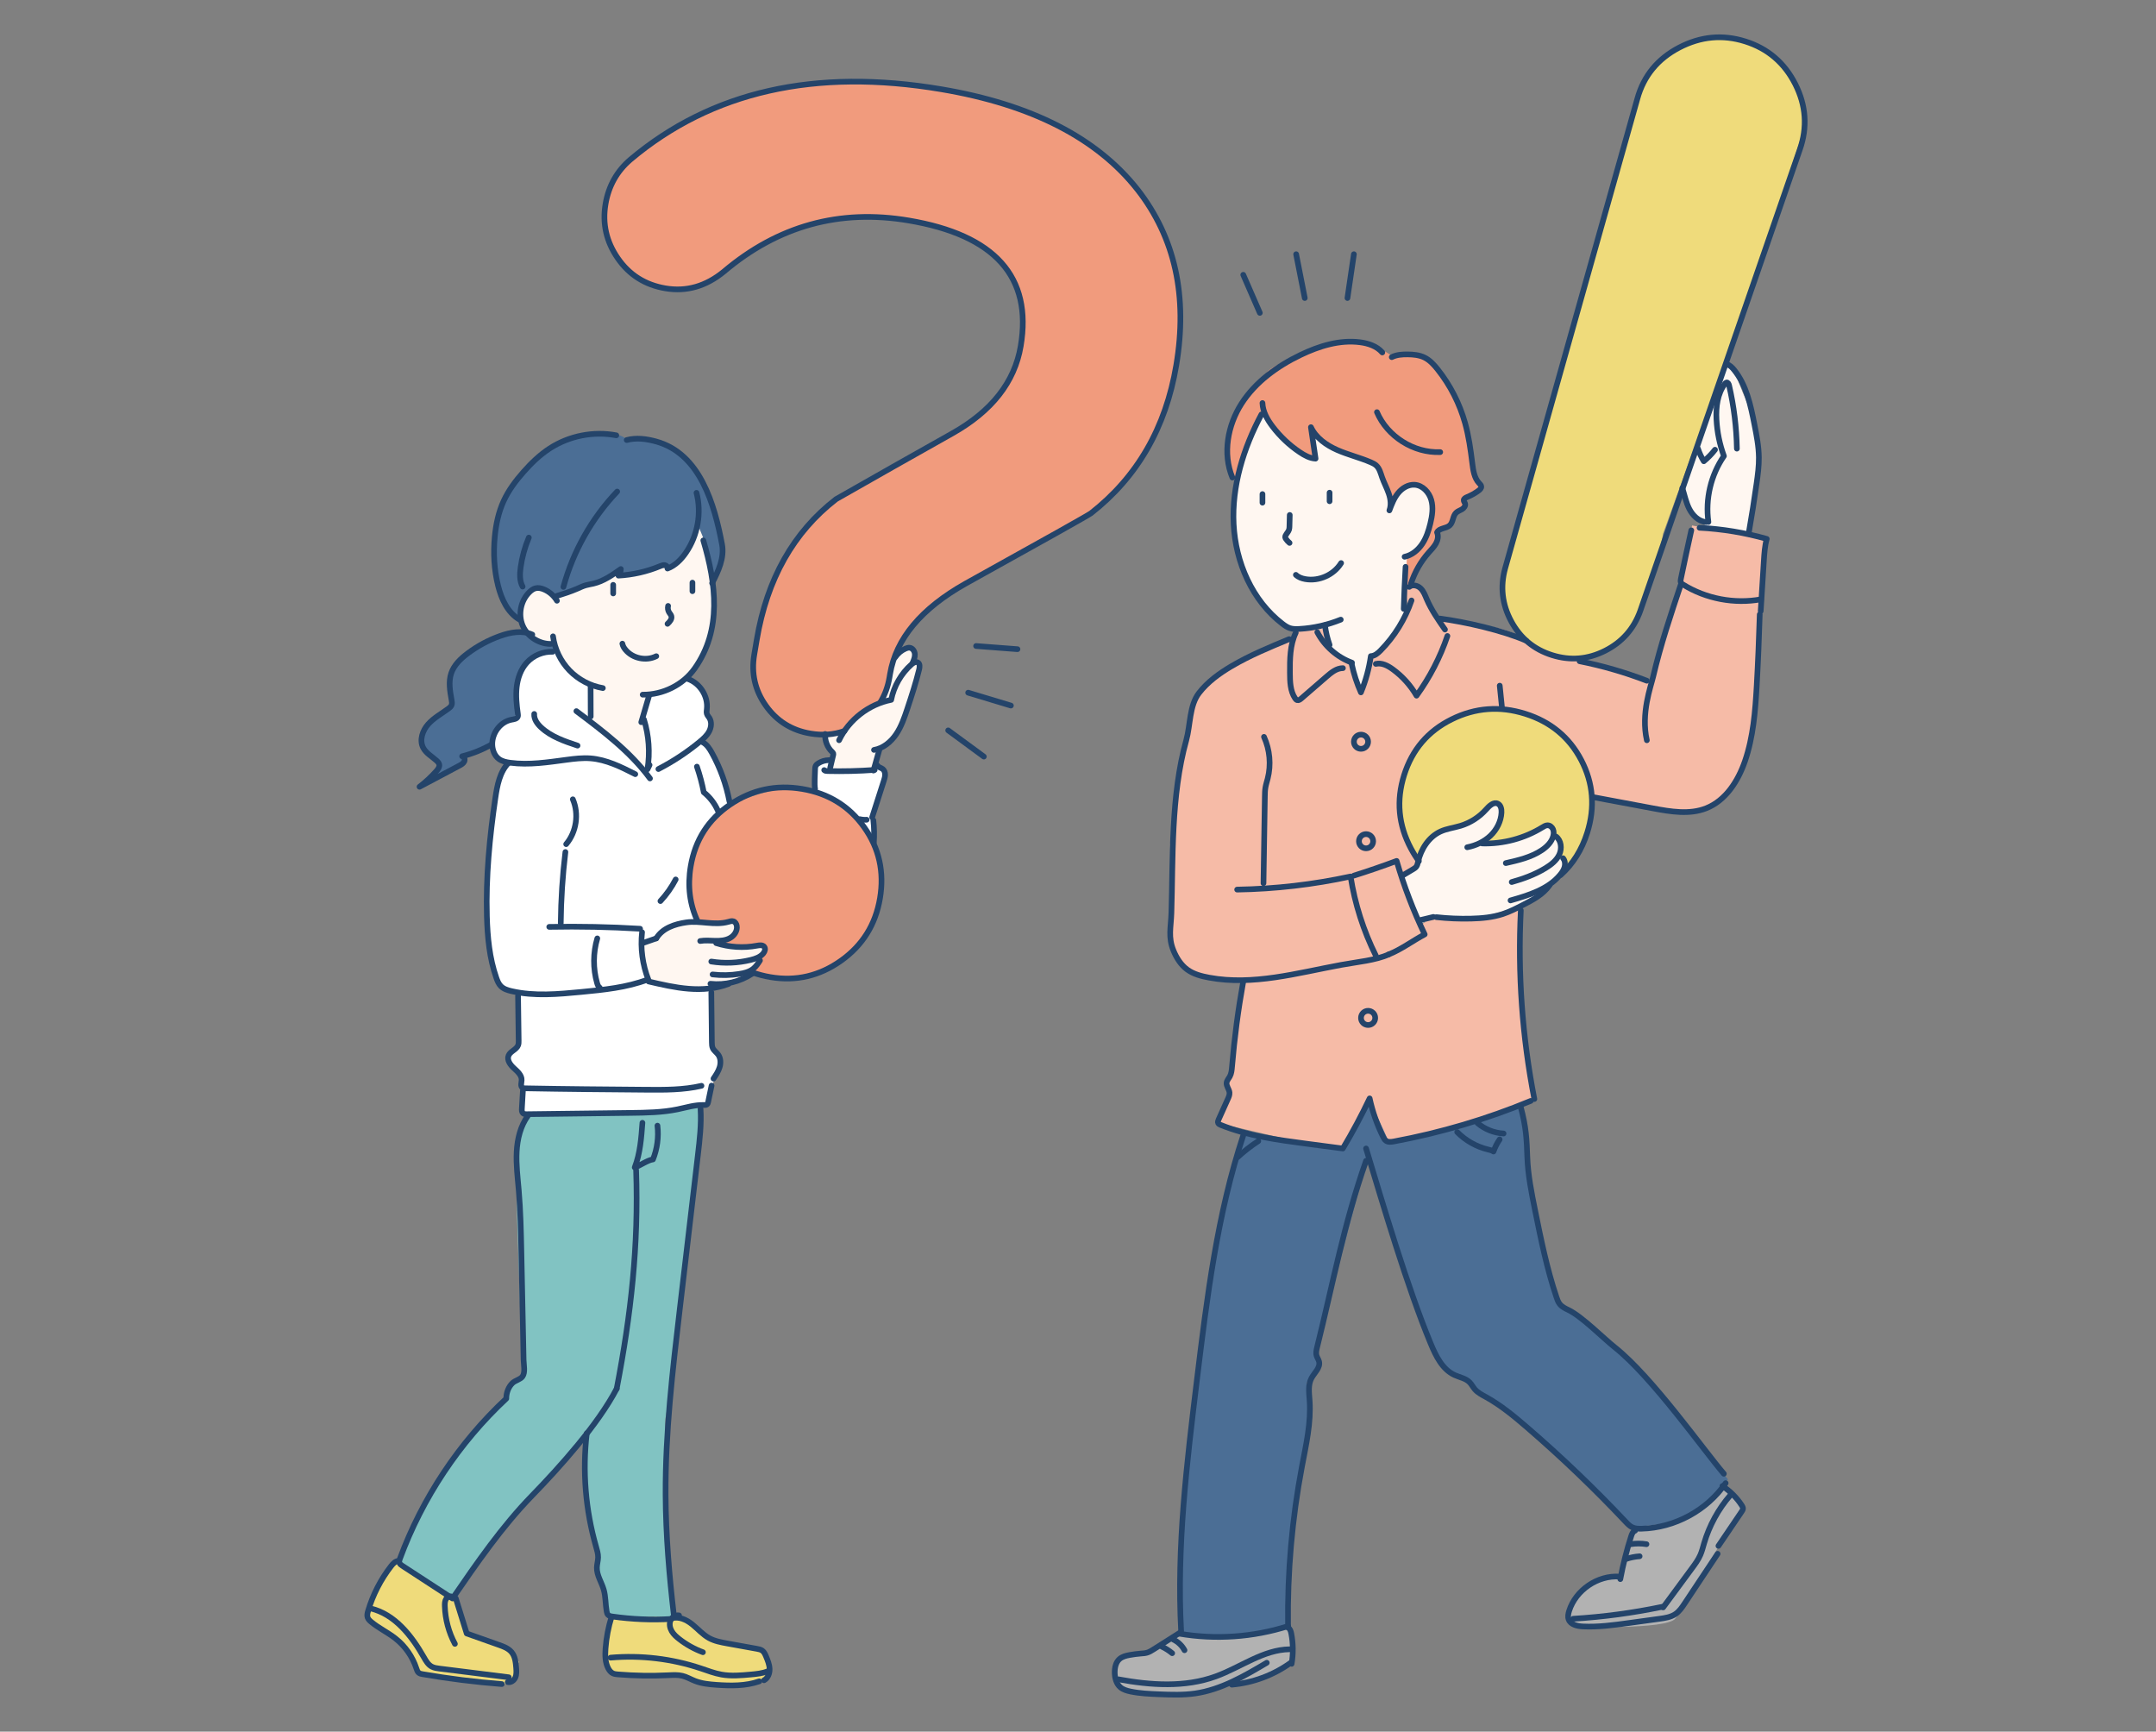 <?xml version="1.0" encoding="utf-8"?>
<!-- Generator: Adobe Illustrator 26.5.3, SVG Export Plug-In . SVG Version: 6.00 Build 0)  -->
<svg version="1.1" xmlns="http://www.w3.org/2000/svg" xmlns:xlink="http://www.w3.org/1999/xlink" x="0px" y="0px"
	 viewBox="0 0 204.22 163.999" style="enable-background:new 0 0 204.22 163.999;" xml:space="preserve">
<rect x="0" y="0" width="204.22" height="163.999" fill="#808080" stroke="none"/>
<style type="text/css">
	.st0{fill:#EFDB7B;}
	.st1{fill:#F6BBA7;}
	.st2{fill:#DCECEB;}
	.st3{fill:#6699A1;}
	.st4{fill:#81C3C2;}
	.st5{fill:#FFFFFF;}
	.st6{fill:#B2B2B2;}
	.st7{fill:#FFF7F1;}
	.st8{fill:#F19B7D;}
	.st9{fill:#24446A;}
	.st10{fill:#4B6E95;}
	.st11{fill:none;stroke:#24446A;stroke-width:0.658;stroke-linecap:round;stroke-linejoin:round;stroke-miterlimit:10;}
	.st12{fill:none;stroke:#24446A;stroke-width:0.75;stroke-linecap:round;stroke-linejoin:round;stroke-miterlimit:10;}
	.st13{fill:#81C3C2;stroke:#24446A;stroke-width:0.75;stroke-linecap:round;stroke-linejoin:round;stroke-miterlimit:10;}
	.st14{fill:#FFFFFF;stroke:#24446A;stroke-width:0.75;stroke-linecap:round;stroke-linejoin:round;stroke-miterlimit:10;}
	.st15{fill:#DCECEB;stroke:#24446A;stroke-width:0.75;stroke-linecap:round;stroke-linejoin:round;stroke-miterlimit:10;}
	.st16{fill:none;stroke:#81C3C2;stroke-linecap:round;stroke-linejoin:round;stroke-miterlimit:10;}
	.st17{fill-rule:evenodd;clip-rule:evenodd;fill:#FFFFFF;}
	.st18{fill-rule:evenodd;clip-rule:evenodd;fill:#B2B2B2;}
	.st19{fill-rule:evenodd;clip-rule:evenodd;fill:#6699A1;}
	.st20{fill-rule:evenodd;clip-rule:evenodd;fill:#4B6E95;}
	.st21{fill-rule:evenodd;clip-rule:evenodd;fill:#FFF7F1;}
	.st22{fill-rule:evenodd;clip-rule:evenodd;fill:#EFDB7B;}
	.st23{fill-rule:evenodd;clip-rule:evenodd;fill:#DCECEB;}
	.st24{fill-rule:evenodd;clip-rule:evenodd;fill:#F6BBA7;}
	.st25{fill-rule:evenodd;clip-rule:evenodd;fill:#81C3C2;}
	.st26{fill:none;stroke:#24446A;stroke-width:0.765;stroke-linecap:round;stroke-linejoin:round;stroke-miterlimit:10;}
	.st27{fill:none;stroke:#24446A;stroke-width:0.537;stroke-linecap:round;stroke-linejoin:round;stroke-miterlimit:10;}
	
		.st28{fill-rule:evenodd;clip-rule:evenodd;fill:none;stroke:#24446A;stroke-width:0.75;stroke-linecap:round;stroke-linejoin:round;stroke-miterlimit:10;}
	.st29{opacity:0.3;fill:none;stroke:#24446A;stroke-width:0.75;stroke-linecap:round;stroke-linejoin:round;stroke-miterlimit:10;}
	
		.st30{fill-rule:evenodd;clip-rule:evenodd;fill:#DCECEB;stroke:#24446A;stroke-width:0.75;stroke-linecap:round;stroke-linejoin:round;stroke-miterlimit:10;}
	.st31{clip-path:url(#SVGID_00000043459406540645678640000002069278497481908386_);fill:#DCECEB;}
	.st32{clip-path:url(#SVGID_00000043459406540645678640000002069278497481908386_);fill:#6699A1;}
	.st33{clip-path:url(#SVGID_00000043459406540645678640000002069278497481908386_);fill:#81C3C2;}
	.st34{clip-path:url(#SVGID_00000043459406540645678640000002069278497481908386_);fill:#F6BBA7;}
	.st35{clip-path:url(#SVGID_00000043459406540645678640000002069278497481908386_);fill:#FFFFFF;}
	.st36{clip-path:url(#SVGID_00000043459406540645678640000002069278497481908386_);fill:#B2B2B2;}
	.st37{clip-path:url(#SVGID_00000043459406540645678640000002069278497481908386_);fill:#FFF7F1;}
	.st38{clip-path:url(#SVGID_00000043459406540645678640000002069278497481908386_);fill:#F19B7D;}
	.st39{clip-path:url(#SVGID_00000043459406540645678640000002069278497481908386_);fill:#EFDB7B;}
	.st40{clip-path:url(#SVGID_00000043459406540645678640000002069278497481908386_);fill:#24446A;}
	
		.st41{clip-path:url(#SVGID_00000043459406540645678640000002069278497481908386_);fill:none;stroke:#24446A;stroke-width:0.75;stroke-linecap:round;stroke-linejoin:round;stroke-miterlimit:10;}
	.st42{fill:#F6BBA7;stroke:#24446A;stroke-width:0.75;stroke-linecap:round;stroke-linejoin:round;stroke-miterlimit:10;}
	.st43{fill:#EFDB7B;stroke:#24446A;stroke-width:0.75;stroke-linecap:round;stroke-linejoin:round;stroke-miterlimit:10;}
	.st44{fill:#6699A1;stroke:#24446A;stroke-width:0.75;stroke-linecap:round;stroke-linejoin:round;stroke-miterlimit:10;}
	.st45{clip-path:url(#SVGID_00000078731734384839571950000002900278565947248258_);}
	.st46{fill:#FFFFFF;stroke:#888888;stroke-width:0.75;stroke-linecap:round;stroke-linejoin:round;stroke-miterlimit:10;}
	.st47{clip-path:url(#SVGID_00000078731734384839571950000002900278565947248258_);fill:#6699A1;}
	
		.st48{clip-path:url(#SVGID_00000078731734384839571950000002900278565947248258_);fill:#4B6E95;stroke:#24446A;stroke-width:0.75;stroke-linecap:round;stroke-linejoin:round;stroke-miterlimit:10;}
	.st49{fill:#F5F3AF;}
	.st50{clip-path:url(#SVGID_00000078731734384839571950000002900278565947248258_);fill:none;}
	
		.st51{clip-path:url(#SVGID_00000078731734384839571950000002900278565947248258_);fill:#EFDB7B;stroke:#24446A;stroke-width:0.75;stroke-linecap:round;stroke-linejoin:round;stroke-miterlimit:10;}
	.st52{clip-path:url(#SVGID_00000013169388930201171130000011833281460642656655_);fill:#81C3C2;}
	.st53{clip-path:url(#SVGID_00000013169388930201171130000011833281460642656655_);fill:#DCECEB;}
	.st54{clip-path:url(#SVGID_00000013169388930201171130000011833281460642656655_);fill:#EFDB7B;}
	.st55{clip-path:url(#SVGID_00000013169388930201171130000011833281460642656655_);fill:#6699A1;}
	.st56{clip-path:url(#SVGID_00000013169388930201171130000011833281460642656655_);}
	.st57{fill:#B2B2B2;stroke:#24446A;stroke-width:0.75;stroke-linecap:round;stroke-linejoin:round;stroke-miterlimit:10;}
	.st58{fill-rule:evenodd;clip-rule:evenodd;fill:#F19B7D;}
	.st59{fill-rule:evenodd;clip-rule:evenodd;fill:#FBE3D2;}
	
		.st60{fill-rule:evenodd;clip-rule:evenodd;fill:none;stroke:#24446A;stroke-width:0.835;stroke-linecap:round;stroke-linejoin:round;stroke-miterlimit:10;}
	
		.st61{fill-rule:evenodd;clip-rule:evenodd;fill:#F6BBA7;stroke:#24446A;stroke-width:0.835;stroke-linecap:round;stroke-linejoin:round;stroke-miterlimit:10;}
	.st62{clip-path:url(#SVGID_00000077289557577022017600000003627762369982978751_);fill:#DCECEB;}
	.st63{clip-path:url(#SVGID_00000077289557577022017600000003627762369982978751_);fill:#FFFFFF;}
	.st64{clip-path:url(#SVGID_00000077289557577022017600000003627762369982978751_);fill:#F19B7D;}
	.st65{clip-path:url(#SVGID_00000077289557577022017600000003627762369982978751_);fill:#EFDB7B;}
	.st66{clip-path:url(#SVGID_00000077289557577022017600000003627762369982978751_);fill:#F6BBA7;}
	.st67{clip-path:url(#SVGID_00000077289557577022017600000003627762369982978751_);fill:#81C3C2;}
	.st68{clip-path:url(#SVGID_00000077289557577022017600000003627762369982978751_);}
	.st69{clip-path:url(#SVGID_00000171692470103292868730000002048834293406381730_);fill:#FFF7F1;}
	.st70{clip-path:url(#SVGID_00000171692470103292868730000002048834293406381730_);fill:#DCECEB;}
	.st71{clip-path:url(#SVGID_00000171692470103292868730000002048834293406381730_);fill:#FFFFFF;}
	.st72{clip-path:url(#SVGID_00000171692470103292868730000002048834293406381730_);fill:#F6BBA7;}
	.st73{clip-path:url(#SVGID_00000171692470103292868730000002048834293406381730_);fill:#B2B2B2;}
	.st74{clip-path:url(#SVGID_00000171692470103292868730000002048834293406381730_);fill:#F19B7D;}
	.st75{clip-path:url(#SVGID_00000171692470103292868730000002048834293406381730_);fill:#4B6E95;}
	.st76{clip-path:url(#SVGID_00000171692470103292868730000002048834293406381730_);fill:#81C3C2;}
	.st77{clip-path:url(#SVGID_00000171692470103292868730000002048834293406381730_);fill:#EFDB7B;}
	.st78{clip-path:url(#SVGID_00000171692470103292868730000002048834293406381730_);fill:#24446A;}
	
		.st79{clip-path:url(#SVGID_00000171692470103292868730000002048834293406381730_);fill:none;stroke:#24446A;stroke-width:0.75;stroke-linecap:round;stroke-linejoin:round;stroke-miterlimit:10;}
	
		.st80{clip-path:url(#SVGID_00000171692470103292868730000002048834293406381730_);fill:#FFFFFF;stroke:#24446A;stroke-width:0.75;stroke-linecap:round;stroke-linejoin:round;stroke-miterlimit:10;}
	.st81{clip-path:url(#SVGID_00000171692470103292868730000002048834293406381730_);}
	.st82{clip-path:url(#SVGID_00000102515558341380992030000008808940154056852615_);fill:#FFF7F1;}
	.st83{clip-path:url(#SVGID_00000102515558341380992030000008808940154056852615_);fill:#24446A;}
	.st84{clip-path:url(#SVGID_00000102515558341380992030000008808940154056852615_);fill:#FFFFFF;}
	.st85{clip-path:url(#SVGID_00000102515558341380992030000008808940154056852615_);fill:#6699A1;}
	.st86{clip-path:url(#SVGID_00000102515558341380992030000008808940154056852615_);fill:#EFDB7B;}
	
		.st87{clip-path:url(#SVGID_00000102515558341380992030000008808940154056852615_);fill:none;stroke:#24446A;stroke-width:0.75;stroke-linecap:round;stroke-linejoin:round;stroke-miterlimit:10;}
	.st88{clip-path:url(#SVGID_00000167366114174001086520000011018733109592145053_);fill:#F19B7D;}
	.st89{clip-path:url(#SVGID_00000167366114174001086520000011018733109592145053_);fill:#F6BBA7;}
	.st90{clip-path:url(#SVGID_00000167366114174001086520000011018733109592145053_);fill:#FFF7F1;}
	.st91{clip-path:url(#SVGID_00000167366114174001086520000011018733109592145053_);fill:#81C3C2;}
	.st92{clip-path:url(#SVGID_00000167366114174001086520000011018733109592145053_);fill:#FFFFFF;}
	.st93{clip-path:url(#SVGID_00000167366114174001086520000011018733109592145053_);fill:#24446A;}
	
		.st94{clip-path:url(#SVGID_00000167366114174001086520000011018733109592145053_);fill:none;stroke:#24446A;stroke-width:0.75;stroke-linecap:round;stroke-linejoin:round;stroke-miterlimit:10;}
	.st95{clip-path:url(#SVGID_00000143613954592927115430000018258670351499865508_);fill:#FFF7F1;}
	.st96{clip-path:url(#SVGID_00000143613954592927115430000018258670351499865508_);fill:#F19B7D;}
	.st97{clip-path:url(#SVGID_00000143613954592927115430000018258670351499865508_);fill:#B2B2B2;}
	.st98{clip-path:url(#SVGID_00000143613954592927115430000018258670351499865508_);fill:#DCECEB;}
	.st99{clip-path:url(#SVGID_00000143613954592927115430000018258670351499865508_);fill:#FFFFFF;}
	.st100{clip-path:url(#SVGID_00000143613954592927115430000018258670351499865508_);fill:#24446A;}
	
		.st101{clip-path:url(#SVGID_00000143613954592927115430000018258670351499865508_);fill:none;stroke:#24446A;stroke-width:0.75;stroke-linecap:round;stroke-linejoin:round;stroke-miterlimit:10;}
	.st102{clip-path:url(#SVGID_00000179636631812220698480000016103027012272421308_);fill:#FFF7F1;}
	.st103{clip-path:url(#SVGID_00000179636631812220698480000016103027012272421308_);fill:#F6BBA7;}
	.st104{clip-path:url(#SVGID_00000179636631812220698480000016103027012272421308_);fill:#DCECEB;}
	.st105{clip-path:url(#SVGID_00000179636631812220698480000016103027012272421308_);fill:#FFFFFF;}
	.st106{clip-path:url(#SVGID_00000179636631812220698480000016103027012272421308_);fill:#6699A1;}
	.st107{clip-path:url(#SVGID_00000179636631812220698480000016103027012272421308_);fill:#24446A;}
	
		.st108{clip-path:url(#SVGID_00000179636631812220698480000016103027012272421308_);fill:none;stroke:#24446A;stroke-width:0.75;stroke-linecap:round;stroke-linejoin:round;stroke-miterlimit:10;}
	.st109{clip-path:url(#SVGID_00000129175399907977866330000000813190198046167477_);fill:#FFF7F1;}
	.st110{clip-path:url(#SVGID_00000129175399907977866330000000813190198046167477_);fill:#EFDB7B;}
	.st111{clip-path:url(#SVGID_00000129175399907977866330000000813190198046167477_);fill:#6699A1;}
	.st112{clip-path:url(#SVGID_00000129175399907977866330000000813190198046167477_);fill:#FFFFFF;}
	.st113{clip-path:url(#SVGID_00000129175399907977866330000000813190198046167477_);fill:#4B6E95;}
	.st114{clip-path:url(#SVGID_00000129175399907977866330000000813190198046167477_);fill:#24446A;}
	
		.st115{clip-path:url(#SVGID_00000129175399907977866330000000813190198046167477_);fill:none;stroke:#24446A;stroke-width:0.75;stroke-linecap:round;stroke-linejoin:round;stroke-miterlimit:10;}
	.st116{clip-path:url(#SVGID_00000057138249217845563900000007964286481584379537_);fill:#FFF7F1;}
	.st117{clip-path:url(#SVGID_00000057138249217845563900000007964286481584379537_);fill:#24446A;}
	.st118{clip-path:url(#SVGID_00000057138249217845563900000007964286481584379537_);fill:#F6BBA7;}
	.st119{clip-path:url(#SVGID_00000057138249217845563900000007964286481584379537_);fill:#EFDB7B;}
	.st120{clip-path:url(#SVGID_00000057138249217845563900000007964286481584379537_);fill:#FFFFFF;}
	.st121{clip-path:url(#SVGID_00000057138249217845563900000007964286481584379537_);fill:#DCECEB;}
	.st122{clip-path:url(#SVGID_00000057138249217845563900000007964286481584379537_);fill:#6699A1;}
	
		.st123{clip-path:url(#SVGID_00000057138249217845563900000007964286481584379537_);fill:none;stroke:#24446A;stroke-width:0.75;stroke-linecap:round;stroke-linejoin:round;stroke-miterlimit:10;}
	.st124{clip-path:url(#SVGID_00000057138249217845563900000007964286481584379537_);}
	.st125{clip-path:url(#SVGID_00000110440440268871586340000001295408771278777001_);fill:#FFF7F1;}
	.st126{clip-path:url(#SVGID_00000110440440268871586340000001295408771278777001_);fill:#4B6E95;}
	.st127{clip-path:url(#SVGID_00000110440440268871586340000001295408771278777001_);fill:#B2B2B2;}
	.st128{clip-path:url(#SVGID_00000110440440268871586340000001295408771278777001_);fill:#FFFFFF;}
	.st129{clip-path:url(#SVGID_00000110440440268871586340000001295408771278777001_);fill:#81C3C2;}
	.st130{clip-path:url(#SVGID_00000110440440268871586340000001295408771278777001_);fill:#F19B7D;}
	.st131{clip-path:url(#SVGID_00000110440440268871586340000001295408771278777001_);fill:#F6BBA7;}
	.st132{clip-path:url(#SVGID_00000110440440268871586340000001295408771278777001_);fill:#DCECEB;}
	.st133{clip-path:url(#SVGID_00000110440440268871586340000001295408771278777001_);fill:#FBE3D2;}
	.st134{clip-path:url(#SVGID_00000110440440268871586340000001295408771278777001_);fill:#24446A;}
	
		.st135{clip-path:url(#SVGID_00000110440440268871586340000001295408771278777001_);fill:none;stroke:#24446A;stroke-width:0.75;stroke-linecap:round;stroke-linejoin:round;stroke-miterlimit:10;}
	
		.st136{clip-path:url(#SVGID_00000110440440268871586340000001295408771278777001_);fill:#FFFFFF;stroke:#24446A;stroke-width:0.75;stroke-linecap:round;stroke-linejoin:round;stroke-miterlimit:10;}
	.st137{clip-path:url(#SVGID_00000110440440268871586340000001295408771278777001_);}
	
		.st138{clip-path:url(#SVGID_00000110440440268871586340000001295408771278777001_);fill-rule:evenodd;clip-rule:evenodd;fill:none;stroke:#24446A;stroke-width:0.75;stroke-linecap:round;stroke-linejoin:round;stroke-miterlimit:10;}
	.st139{clip-path:url(#SVGID_00000159439210642849801190000003338138369415630246_);fill:#FFFFFF;}
	.st140{clip-path:url(#SVGID_00000159439210642849801190000003338138369415630246_);fill:#FFF7F1;}
	.st141{clip-path:url(#SVGID_00000159439210642849801190000003338138369415630246_);fill:#81C3C2;}
	.st142{clip-path:url(#SVGID_00000159439210642849801190000003338138369415630246_);fill:#B2B2B2;}
	.st143{clip-path:url(#SVGID_00000159439210642849801190000003338138369415630246_);fill:#4B6E95;}
	.st144{clip-path:url(#SVGID_00000159439210642849801190000003338138369415630246_);fill:#6699A1;}
	.st145{clip-path:url(#SVGID_00000159439210642849801190000003338138369415630246_);fill:#DCECEB;}
	.st146{clip-path:url(#SVGID_00000159439210642849801190000003338138369415630246_);fill:#F19B7D;}
	.st147{clip-path:url(#SVGID_00000159439210642849801190000003338138369415630246_);fill:#F6BBA7;}
	.st148{clip-path:url(#SVGID_00000159439210642849801190000003338138369415630246_);fill:#EFDB7B;}
	.st149{clip-path:url(#SVGID_00000159439210642849801190000003338138369415630246_);fill:#24446A;}
	
		.st150{clip-path:url(#SVGID_00000159439210642849801190000003338138369415630246_);fill:none;stroke:#24446A;stroke-width:0.75;stroke-linecap:round;stroke-linejoin:round;stroke-miterlimit:10;}
	.st151{clip-path:url(#SVGID_00000159439210642849801190000003338138369415630246_);}
	
		.st152{clip-path:url(#SVGID_00000159439210642849801190000003338138369415630246_);fill:#EFDB7B;stroke:#24446A;stroke-width:0.75;stroke-linecap:round;stroke-linejoin:round;stroke-miterlimit:10;}
	
		.st153{fill-rule:evenodd;clip-rule:evenodd;fill:none;stroke:#24446A;stroke-width:0.508;stroke-linecap:round;stroke-linejoin:round;stroke-miterlimit:10;}
	.st154{fill:none;}
	.st155{fill:none;stroke:#24446A;stroke-width:0.508;stroke-linecap:round;stroke-linejoin:round;stroke-miterlimit:10;}
</style>
<g id="XMLID_00000110444063862899748190000010809851196652167077_">
</g>
<g id="レイヤー_3">
</g>
<g id="レイヤー_1">
	<g>
		<path class="st8" d="M77.296,7.897c-0.102-0.025-4.598,0.758-6.698,1.295
			s-6.502,2.828-6.502,2.828s-3.587,2.398-4.162,2.909
			c-0.576,0.511-1.7,1.698-2,2.511s-0.75,2.533-0.679,3.186
			c0.071,0.653,0.331,2.344,0.717,2.908c0.385,0.564,0.914,1.695,1.767,2.281
			c0.853,0.586,1.923,1.298,3.296,1.492c1.373,0.194,3.915-0.298,5.254-1.367
			c1.339-1.069,5.196-3.682,7.202-4.271s6.265-1.333,9.64-0.93
			s7.474,2.116,8.471,2.992c0.996,0.876,2.655,2.522,2.954,4.26
			c0.299,1.738,0.299,1.738,0.299,1.738s-0.008,3.936-1.188,6.08
			c-1.18,2.144-2.572,3.672-4.609,4.73s-7.368,4.181-7.598,4.311
			c-0.23,0.13-4.68,2.757-4.68,2.757s-2.444,1.976-3.624,3.949
			c-1.18,1.973-2.742,4.465-3.033,6.93c-0.29,2.465-1.109,4.426-0.674,5.812
			c0.435,1.385,1.364,2.888,1.364,2.888s1.259,1.527,2.766,1.93
			c1.507,0.403,3.197,0.82,4.572,0.057c1.375-0.762,2.673-1.46,3.348-2.641
			c0.674-1.181,1.172-4.895,1.465-5.189c0.293-0.294,1.671-2.525,2.845-3.495
			c1.173-0.97,5.64-3.68,5.64-3.68l9.777-5.487c0,0,2.981-2.206,4.425-4.585
			c1.444-2.379,2.602-3.937,3.381-7.618s0.766-7.121,0.766-7.121
			s-0.351-5.387-1.853-7.866c-1.502-2.479-3.507-4.785-5.065-6.502
			c-1.559-1.717-7.537-4.359-7.638-4.398c-0.102-0.039-6.642-1.876-6.642-1.876
			s-8.003-0.95-8.28-0.964C82.041,7.735,77.296,7.897,77.296,7.897z"/>
		<path class="st8" d="M80.941,77.241c0,0-2.75-2.275-5.362-2.546
			c-2.613-0.271-6.559,1.6-6.559,1.6s-2.245,1.59-2.853,3.342
			c-0.608,1.752-1.105,3.173-0.856,4.676s0.562,2.956,1.253,3.861
			s1.396,2.239,2.455,2.787c1.059,0.548,2.963,1.551,4.313,1.631
			c1.35,0.081,4.668-0.086,6.361-1.631c1.692-1.546,2.489-2.225,3.069-4.024
			c0.58-1.798,0.494-2.945,0.54-3.93c0.045-0.985,0.043-2.36-0.283-2.91
			c-0.325-0.55-0.841-0.743-1.081-1.351S80.941,77.241,80.941,77.241z"/>
		<path class="st0" d="M167.948,5.317c0,0-3.158-2.415-7.475-1.408
			c-4.317,1.007-5.376,5.42-5.376,5.42l-8.815,31.306l-3.955,14.636
			c0,0,0.069,4.131,2.246,5.406s3.456,2.605,7.451,0.957
			c3.995-1.648,5.5-11.08,5.5-11.08l8.439-23.324l4.982-15.302
			C170.944,11.929,170.94,7.162,167.948,5.317z"/>
		<circle class="st0" cx="141.68" cy="76.061" r="8.953"/>
		<path class="st8" d="M131.973,33.758c0.017,0.069-1.455-1.029-2.444-1.202
			s-2.515-0.346-3.86,0.119s-4.955,1.702-5.676,2.596
			c-0.722,0.894-1.638,1.671-2.228,2.709s-1.199,2.038-1.307,2.947
			c-0.108,0.91-0.234,1.448-0.209,1.9c0.025,0.451,0.296,1.869,0.296,1.869
			l0.699,1.369l15.895,9.832c0,0,1.235-2.979,2.192-3.569
			c0.957-0.59,0.819-1.04,0.84-1.296c0.021-0.256,0.115-0.805,0.115-0.805
			s0.876,0.035,1.255-0.815c0.379-0.85,0.672-1.041,0.672-1.041
			s0.579-0.392,0.57-0.535c-0.009-0.143,0-0.498,0-0.498
			s1.727-0.958,1.524-1.267s-0.725-1.412-0.725-1.412s-0.348-4.193-1.36-6.193
			c-1.012-2-1.769-4.001-3.038-4.456
			C133.914,33.552,131.973,33.758,131.973,33.758z"/>
		<path class="st7" d="M119.758,39.033c-0.11-0.05-1.733,3.393-2.331,5.385
			s-0.531,6.235-0.374,7s1.048,3.485,1.667,4.257
			c0.619,0.772,1.418,2.306,2.159,2.908c0.741,0.602,1.112,0.928,1.505,0.958
			c0.393,0.03,3.163,0,3.163,0s0.245,1.735,0.286,1.776
			c0.041,0.042,2.208,1.599,2.208,1.599l0.79,2.481l1.244-3.301
			c0,0,2.262-1.974,2.484-2.523c0.222-0.549,0.493-1.7,0.493-1.7l0.21-5.145
			c0,0,0.997-0.166,1.478-1.06c0.481-0.894,1.031-2.131,0.928-3.128
			c-0.103-0.997-0.069-1.719-0.653-2.2c-0.584-0.481-1.044-0.619-1.312-0.55
			c-0.269,0.069-0.976,0.434-0.976,0.434l-0.767,1.247l-1.532-3.317
			c0,0-2.304-0.816-2.795-1.068c-0.491-0.252-2.175-1.283-2.278-1.318
			c-0.103-0.034-1.272-0.841-1.272-0.841l0.447,2.525c0,0-2.063-0.997-3.025-2.028
			C120.542,40.392,119.758,39.033,119.758,39.033z"/>
		<path class="st7" d="M163.337,34.486l-2.505,8.002l-1.478,4.17
			c0,0-0.025,0.974,0.794,1.772c0.819,0.797,1.442,1.016,1.442,1.016l-0.246,0.559
			l4.288,0.55c0,0,0.883-4.601,0.945-6.419c0.062-1.818-0.072-3.797-0.589-4.887
			c-0.518-1.09-1.434-3.279-1.47-3.6
			C164.484,35.328,163.337,34.486,163.337,34.486z"/>
		<path class="st7" d="M132.89,82.892l1.582,4.573c0,0,1.905-0.573,1.915-0.572
			s2.718,0.19,4.162-0.055c1.444-0.245,1.794-0.274,1.794-0.274
			s1.182-0.438,2.307-1.064c1.125-0.626,1.875-1.551,2.136-1.673
			c0.261-0.122,1.066-0.864,1.064-1.072c-0.002-0.207,0.159-0.425,0.228-0.769
			c0.069-0.344,0.034-0.459,0-0.676c-0.034-0.217-0.275-0.458-0.275-0.561
			c0-0.103,0.231-1.064,0.047-1.082c-0.185-0.018-0.682-0.446-0.682-0.446
			s0.016-0.775-0.259-0.879c-0.275-0.103-0.275-0.103-0.275-0.103l-0.688,0.138
			l-1.444,0.791l-1.722,0.499l-1.1,0.167l-1.278,0.045
			c0,0,1.282-0.952,1.419-1.331c0.138-0.378,0.415-1.574,0.345-1.836
			c-0.07-0.261-0.486-0.653-0.486-0.653s-1.049,0.296-1.176,0.653
			s-1.502,1.526-2.258,1.629s-2.303,0.038-2.819,0.879
			c-0.516,0.84-1.069,2.304-1.136,2.518c-0.067,0.213-0.823,0.798-0.823,0.798
			L132.89,82.892z"/>
		<path class="st1" d="M122.971,59.573l-0.789,1.105l-3.896,1.534
			c0,0-3.97,2.361-4.524,3.185c-0.554,0.824-0.922,1.761-1.036,2.667
			c-0.114,0.906-0.526,3.589-0.526,3.589s-0.614,1.746-0.72,3.015
			s-0.639,5.281-0.639,5.281l0.077,9.289c0,0,0.366,1.559,1.053,2.139
			c0.688,0.581,2.116,1.135,2.571,1.212c0.454,0.077,3.219,0.374,3.219,0.374
			l-1.159,8.698l-0.416,0.884l0.275,0.929l-1.078,2.882
			c0,0,6.498,1.543,8.647,1.993s3.165,0.417,3.165,0.417l2.594-4.502
			c0,0,0.582,3.844,1.763,3.869c1.181,0.025,9.292-2.321,9.456-2.377
			c0.164-0.056,4.37-1.45,4.327-1.674c-0.043-0.224-1.448-7.841-1.319-9.491
			c0.129-1.65,0-8.761,0-8.761s-2.254,0.588-3.469,1.008
			c-1.215,0.42-4.775-0.083-4.775-0.083s-1.306,1.1-1.302,0.71
			c0.004-0.391-1.582-4.573-1.582-4.573l1.4-1.153l-0.087-0.462
			c0,0-2.819-3.626-0.953-8.242s5.671-5.484,5.671-5.484l3.351-0.386
			c0,0,4.871,0.247,6.856,3.753c1.984,3.506,1.746,4.569,1.746,4.569
			s8.411,2.55,11.131,0.881c2.72-1.669,3.302-3.921,3.627-5.45
			c0.325-1.529,0.792-6.45,0.792-6.45l0.621-10.892v-2.624l-6.766-1.186
			l-1.176,5.908l-2.617,8.794l-6.865-2.127c0,0-3.983-0.614-5.05-1.663
			c-1.067-1.049-4.069-1.471-4.069-1.471l-4.098-0.626c0,0-1.846-3.197-1.934-3.142
			c-0.088,0.055-1.335,0.456-1.335,0.456l0.287,1.977c0,0-1.261,1.967-1.296,2.27
			c-0.035,0.303-2.053,1.954-2.053,1.954l-1.244,3.301l-0.79-2.481l-1.357-0.729
			l-0.851-0.87l-0.286-1.776L122.971,59.573z"/>
		<path class="st10" d="M117.764,107.526c0,0-2.599,8.707-3.743,18.009
			s-1.94,16.953-1.937,17.297s-0.417,8.552-0.417,8.552l0.117,3.228
			c0,0,3.524,0.577,5.454,0.414c1.93-0.162,4.779-1.024,4.779-1.024
			s0.503-10.646,0.979-13.269c0.476-2.623,0.847-4.527,0.95-5.408
			s-0.191-4.333-0.191-4.333s1.202-1.899,1.196-1.969
			c-0.007-0.07-0.132-1.675-0.132-1.675l4.772-17.937l5.924,17.819
			c0,0,0.723,2.057,1.634,2.58c0.911,0.523,2.051,1.095,2.051,1.095l0.756,0.906
			c0,0,5.124,3.656,7.226,5.616c2.103,1.96,7.444,7.219,7.444,7.219
			s3.822,0.507,6.101-1.538s2.947-3.004,2.947-3.004s-7.958-10.136-10.194-12.071
			c-2.235-1.934-4.456-3.711-4.456-3.711l-1.393-0.948l-2.294-8.525l-0.687-4.194
			v-3.309l-0.632-2.617c0,0-7.174,2.346-9.069,2.795
			c-1.894,0.449-3.396,0.608-3.396,0.608l-1.763-3.869l-2.594,4.502
			L117.764,107.526z"/>
		<path class="st6" d="M154.625,144.647c0,0-0.087,0.747-0.447,1.93
			c-0.36,1.183-0.771,2.734-0.771,2.734s-1.051-0.275-2.084,0.37
			c-1.033,0.645-2.098,1.527-2.299,2.002c-0.201,0.476-0.641,1.384-0.439,1.682
			c0.202,0.298,0.88,0.681,0.88,0.681s8.342,0.309,9.213-0.744
			c0.871-1.053,4.372-7.305,4.372-7.305l2.05-3.125l-1.947-2.14l-1.908,2.214
			l-2.979,1.283L154.625,144.647z"/>
		<path class="st6" d="M122.016,154.003c0,0-4.051,1.049-4.779,1.024s-4.446,0-4.446,0
			l-1.008-0.414l-2.869,1.795c0,0-2.537,0.176-2.878,0.715
			c-0.341,0.539-0.552,0.779-0.441,1.396c0.111,0.618,0.442,1.378,0.967,1.526
			s2.653,0.381,4.169,0.442c1.515,0.061,3.888-0.608,4.443-0.594
			c0.556,0.014,1.589-0.348,1.834-0.38c0.245-0.032,1.936-0.318,3.468-0.994
			c1.533-0.675,1.533-0.675,1.533-0.675l0.45-0.353c0,0-0.009-2.29,0-2.435
			C122.467,154.91,122.016,154.003,122.016,154.003z"/>
		<path class="st10" d="M61.618,41.683c-0.105-0.021-2.254-0.009-2.254-0.009
			s-0.235-0.613-1.928-0.569c-1.693,0.044-4.681,0.963-4.681,0.963
			s-3.564,3.04-4.121,3.81c-0.557,0.77-1.509,3.306-1.509,3.306l-0.329,2.758
			v2.097l0.528,1.95l0.533,1.255l0.516,0.735l0.887,0.873l0.507,0.857
			c0,0-2.331,0.56-2.766,0.659c-0.435,0.1-2.487,1.355-2.487,1.355
			s-1.495,1.144-1.561,1.577c-0.066,0.433-0.348,1.184-0.348,1.184l0.174,1.82
			l-0.005,0.481l-1.75,1.358c0,0-0.965,1.161-1.025,1.453
			s0.082,1.208,0.082,1.208l0.803,0.849l0.646,0.578l-0.186,0.785l-0.485,0.707
			l2.888-1.492l0.115-0.578l3.46-1.663l5.265-6.875l0.168-1.059l-0.37-1.279
			l0.644-4.503l3.512-1.097l1.835-0.986c0,0,0.21,0.399,0.577,0.296
			s4.018-0.967,4.018-0.967l0.257,0.323l1.545-1.229l0.975-1.255l0.441-0.997
			c0,0,0.681,1.687,0.781,2.092c0.1,0.405,0.56,2.937,0.56,2.937
			s0.833-1.901,0.917-2.76c0.084-0.859-0.562-2.441-0.806-3.919
			c-0.244-1.478-0.4-2.311-1.628-3.957c-1.228-1.646-3.099-2.68-3.099-2.68
			L61.618,41.683z"/>
		<path class="st4" d="M50.106,105.517c-0.088,0.132-1.1,1.077-1.135,3.142
			c-0.035,2.066,0,6.5,0,6.5l0.521,15.2l-0.951,0.622l-0.577,1.331
			c0,0-4.273,4.826-5.5,6.504c-1.227,1.678-3.699,6.611-3.699,6.611l-0.932,2.579
			l5.338,3.361l4.775-6.961l7.634-8.674l-0.186,3.869c0,0,0.171,3.522,0.517,4.614
			c0.346,1.092,0.741,3.28,0.741,3.28v1.318l0.565,1.865
			c0,0,0.229,2.305,0.615,2.523c0.385,0.218,5.414,0.118,5.804,0.062
			s-0.487-8.062-0.487-8.062s-0.23-10.723-0.106-10.963s1.316-10.017,1.316-10.017
			l1.18-10.036l0.84-7.001v-2.532l-4.061,0.657l-6.439,0.087L50.106,105.517z"/>
		<path class="st5" d="M52.837,61.854c0.007-0.034-0.905-0.332-1.492,0
			c-0.586,0.332-1.67,1.179-1.67,1.179l-0.681,1.605l-0.115,1.535v1.441
			l-0.252,0.484l-1.061,0.464L46.834,69.509l-0.132,0.991l0.239,1.049l0.5,0.441
			l0.613,0.241l-0.818,1.756l-0.44,2.799l-0.17,1.741
			c0,0-0.602,6.233-0.527,7.815s0.405,4.014,0.527,4.62
			c0.121,0.606,0.74,2.575,0.74,2.575l1.702,0.451l0.056,4.774
			c0,0-1.199,1.178-0.986,1.575c0.213,0.397,1.202,1.603,1.202,1.603l0.189,1.36
			c0,0-0.421,2.034,0.06,2.221s5.523-0.107,5.523-0.107s7.265-0.142,7.654-0.142
			s4.202-0.676,4.202-0.676l0.702-2.444c0,0,0.513-1.03,0.543-1.304
			c0.03-0.274-0.785-2.086-0.785-2.086l-0.027-3.849l-0.109-1.746l-1.33-6.122
			c0,0-1.2-2.582-0.399-5.561s1.74-4.011,2.107-4.286
			c0.367-0.275,1.601-1.077,1.601-1.077l-0.818-3.019l-1.891-2.985
			c0,0,1.032-0.929,0.902-1.329c-0.13-0.401-0.579-1.014-0.507-1.172
			c0.072-0.158,0.05-1.578,0.05-1.578s-1.536-1.902-1.605-1.879
			C65.334,64.181,52.837,61.854,52.837,61.854z"/>
		<path class="st7" d="M66.113,49.72c0,0-0.779,2.59-1.398,3.14s-1.489,0.983-1.489,0.983
			l-0.861-0.161l-3.414,0.805c0,0-0.179-0.301-0.378-0.298
			s-2.034,0.988-2.034,0.988l-3.786,1.258c0,0-1.17-0.979-1.857-0.638
			s-1.306,0.799-1.421,1.303c-0.115,0.504-0.501,1.398-0.216,1.753
			c0.285,0.355,1.161,1.539,1.161,1.539l0.957,0.565l1.006,0.29l0.896,1.329
			l1.856,1.72l0.817,0.679l-0.039,3.367l4.42,3.888l0.925,1.086
			c0,0,0.463-1.727,0.23-2.704c-0.233-0.977-0.672-2.468-0.672-2.468l0.897-2.497
			c0,0,1.875-0.048,3.221-1.566c1.346-1.518,1.523-2.168,1.936-3.097
			c0.413-0.929,0.771-4.137,0.771-4.137l-0.381-3.277l-0.695-2.75L66.113,49.72z"
			/>
		<path class="st7" d="M63.868,87.579c-0.115,0.046-1.311,0.796-1.311,0.796l-0.592,0.718
			l-1.205,0.224l0.759,3.653c0,0,4.151,1.001,5.977,0.704
			c1.826-0.297,3.59-1.325,3.59-1.325l0.55-0.694l0.504-1.001l0.275-0.692
			l-0.092-0.458l-1.329,0.183l-1.722-0.055l-1.034-0.315l1.335-0.661
			c0,0,0.382-1.022,0.225-1.221c-0.157-0.2-0.78-0.204-0.78-0.204l-2.431,0.279
			l-1.987-0.183L63.868,87.579z"/>
		<path class="st7" d="M78.069,69.509c0,0-0.19,0.215,0.227,0.903
			c0.417,0.688,0.625,1.099,0.625,1.099s-0.294,1.517-0.226,1.518
			c0.068,0.001,4.042-0.055,4.042-0.055l0.565-1.997c0,0,1.535-0.781,2.016-1.807
			s1.146-4.074,1.146-4.074s0.631-1.761,0.634-1.901
			c0.003-0.14-0.441-0.711-0.441-0.711s-0.074-0.993-0.18-0.966
			c-0.106,0.027-0.754,0-0.754,0l-0.929,0.538l-0.463,1.895l-0.619,2.017
			l-0.216,0.562l-2.305,1.294l-1.146,1.535L78.069,69.509z"/>
		<path class="st5" d="M78.834,71.976c-0.093-0.027-1.147,0.33-1.308,0.518
			s-0.252,1.449-0.252,1.449l0.069,1.001l2.91,1.588l2.36,3.071l0.113-2.563
			c0,0,1.146-3.553,1.113-3.681c-0.033-0.128-0.636-0.756-0.636-0.756l-0.749,0.432
			l-3.936-0.204L78.834,71.976z"/>
		<path class="st0" d="M37.834,148.007c0,0-0.198-0.28-0.5,0
			c-0.302,0.28-1.053,1.409-1.053,1.409l-1.167,2.262c0,0-0.167,1.131-0.144,1.299
			c0.023,0.168-0.046,0.326,0.435,0.682c0.481,0.357,2.59,1.388,3.025,2.144
			c0.435,0.756,0.688,2.154,1.283,2.475c0.596,0.321,1.94,0.569,1.94,0.569
			l6.173,0.642c0,0,0.801-0.255,0.848-0.359s0.237-0.828,0.237-0.828
			s0.099,0.917,0-0.229s0.603-0.183,0-1.008c-0.603-0.825-0.603-0.825-0.603-0.825
			l-0.985-0.275c0,0-3.025-1.169-3.094-1.352s-1.056-3.244-1.056-3.244
			l-1.109-0.504L37.834,148.007z"/>
		<path class="st0" d="M57.833,153.202c0,0-0.206,1.288-0.374,1.991
			c-0.169,0.703-0.308,2.096,0.06,2.603s0.757,0.886,0.757,0.886l6.354-0.151
			l1.3,0.784c0,0,2.635,0.055,4.079,0.174c1.444,0.119,2.59-0.359,2.59-0.359
			l0.435-0.92c0,0-0.321-1.522-0.504-1.735c-0.183-0.213-4.721-0.887-4.721-0.887
			s-1.94-1.424-2.047-1.59s-1.23-0.796-1.23-0.796l-2.383-0.099L57.833,153.202z"/>
		<g>
			<path class="st27" d="M79.99,69.225c-1.008,0.356-2.082,0.438-3.222,0.245
				c-1.779-0.3-3.187-1.178-4.22-2.633c-1.036-1.454-1.403-3.072-1.102-4.851
				l0.234-1.387c0.973-5.764,3.48-10.206,7.52-13.329
				c3.562-2.032,7.224-4.103,10.983-6.213c3.758-2.109,5.927-4.871,6.503-8.286
				c1.105-6.545-2.434-10.51-10.615-11.891c-6.547-1.106-12.38,0.509-17.501,4.838
				c-1.7,1.397-3.546,1.926-5.537,1.59c-1.921-0.324-3.426-1.273-4.513-2.848
				c-1.089-1.573-1.476-3.285-1.163-5.136c0.288-1.708,1.075-3.112,2.358-4.212
				c7.677-6.459,17.492-8.68,29.444-6.662c8.538,1.442,14.734,4.611,18.592,9.506
				c3.548,4.55,4.771,10.099,3.665,16.644c-0.997,5.907-3.689,10.573-8.073,14.004
				c-0.333,0.237-4.294,2.457-11.882,6.665c-4.205,2.363-6.589,5.217-7.154,8.561
				l-0.054,0.32c-0.146,0.865-0.429,1.642-0.848,2.331 M66.086,87.271
				c-0.756-1.616-0.976-3.358-0.661-5.226c0.42-2.489,1.664-4.439,3.731-5.846
				c2.066-1.407,4.345-1.901,6.836-1.481c2.489,0.42,4.445,1.629,5.864,3.625
				c1.419,1.995,1.918,4.239,1.498,6.729c-0.421,2.491-1.65,4.46-3.687,5.908
				c-2.038,1.448-4.267,1.969-6.685,1.56c-0.593-0.1-1.157-0.246-1.693-0.438"/>
		</g>
		<g>
			<path class="st27" d="M134.397,81.556c-0.272-0.372-0.521-0.77-0.748-1.195
				c-1.19-2.228-1.406-4.546-0.648-6.956c0.758-2.408,2.257-4.168,4.498-5.278
				c2.239-1.111,4.564-1.286,6.974-0.528c2.408,0.758,4.179,2.223,5.311,4.394
				c1.132,2.172,1.318,4.462,0.56,6.87c-0.51,1.62-1.35,2.957-2.519,4.01
				 M170.479,14.171l-15.113,43.693c-0.611,1.699-1.725,2.956-3.342,3.771
				c-1.618,0.814-3.288,0.951-5.007,0.41c-1.722-0.542-3.011-1.61-3.871-3.204
				c-0.86-1.594-1.055-3.263-0.58-5.005l12.532-44.506
				c0.602-2.154,1.923-3.763,3.958-4.825c2.035-1.061,4.12-1.256,6.255-0.584
				c2.132,0.671,3.713,2.02,4.74,4.045
				C171.076,9.991,171.219,12.06,170.479,14.171z"/>
		</g>
		<path class="st27" d="M119.485,39.248c-1.706,3.191-2.813,6.781-2.633,10.394
			c0.18,3.614,1.759,7.243,4.633,9.441c0.216,0.165,0.443,0.324,0.702,0.408
			c0.287,0.093,0.597,0.088,0.898,0.071c1.341-0.076,2.669-0.375,3.914-0.88"/>
		<path class="st27" d="M125.498,59.208c0.081,0.636,0.23,1.264,0.443,1.869"/>
		<path class="st27" d="M133.137,53.682c-0.078,1.327-0.135,2.655-0.172,3.983"/>
		<path class="st27" d="M119.583,38.17c0.028,0.823,0.464,1.576,0.962,2.232
			c0.716,0.941,1.587,1.762,2.568,2.422c0.453,0.305,0.953,0.582,1.499,0.61
			c-0.146-0.992-0.292-1.985-0.438-2.977c0.476,1.019,1.466,1.709,2.496,2.162
			c1.03,0.452,2.135,0.715,3.169,1.16c0.184,0.079,0.368,0.166,0.516,0.3
			c0.318,0.286,0.421,0.732,0.562,1.136c0.181,0.516,0.447,0.999,0.624,1.517
			c0.177,0.518,0.259,1.095,0.064,1.606c0.215-0.573,0.436-1.158,0.821-1.634
			c0.385-0.477,0.968-0.835,1.579-0.793c0.753,0.052,1.359,0.709,1.566,1.435
			c0.207,0.726,0.09,1.503-0.087,2.236c-0.165,0.681-0.386,1.36-0.778,1.942
			s-0.974,1.06-1.66,1.205"/>
		<path class="st27" d="M130.934,33.381c-0.515-0.598-1.321-0.866-2.104-0.967
			c-1.933-0.25-3.881,0.356-5.638,1.199c-2.206,1.058-4.269,2.55-5.59,4.609
			c-1.321,2.059-1.805,4.744-0.868,7.004"/>
		<path class="st27" d="M131.83,33.822c0.46-0.229,0.99-0.265,1.504-0.259
			c0.548,0.006,1.111,0.057,1.602,0.3c0.501,0.248,0.888,0.676,1.237,1.113
			c1.197,1.503,2.088,3.249,2.604,5.1c0.345,1.236,0.522,2.512,0.679,3.786
			c0.083,0.675,0.182,1.402,0.648,1.898c0.086,0.092,0.189,0.185,0.203,0.31
			c0.018,0.163-0.123,0.297-0.255,0.394c-0.335,0.247-0.701,0.452-1.086,0.61
			c-0.142,0.058-0.312,0.143-0.318,0.296c-0.005,0.116,0.092,0.211,0.126,0.322
			c0.065,0.209-0.102,0.423-0.289,0.537c-0.187,0.114-0.408,0.179-0.564,0.333
			c-0.321,0.314-0.265,0.886-0.595,1.19c-0.346,0.32-1.01,0.241-1.205,0.67
			c0.149,0.334,0.069,0.731-0.108,1.051c-0.177,0.32-0.44,0.581-0.682,0.854
			c-0.755,0.852-1.331,1.862-1.681,2.945"/>
		<path class="st27" d="M130.427,39.033c0.989,2.309,3.483,3.883,5.993,3.784"/>
		<path class="st27" d="M124.776,59.873c0.69,1.323,1.886,2.373,3.286,2.887"/>
		<path class="st27" d="M122.737,59.92c-0.554,1.17-0.56,2.514-0.553,3.808
			c0.005,0.829,0.026,1.712,0.487,2.402c0.051,0.076,0.113,0.153,0.201,0.179
			c0.139,0.041,0.276-0.061,0.385-0.155c0.8-0.693,1.6-1.386,2.399-2.079
			c0.449-0.389,0.954-0.8,1.547-0.798"/>
		<path class="st27" d="M128.041,62.915c0.195,0.913,0.486,1.805,0.866,2.658
			c0.455-1.1,0.772-2.258,0.941-3.437c0.366-0.009,0.67-0.274,0.927-0.535
			c1.313-1.333,2.321-2.965,2.926-4.736"/>
		<path class="st27" d="M133.494,55.58c0.301-0.254,0.785-0.137,1.068,0.137
			c0.283,0.274,0.421,0.659,0.577,1.021c0.444,1.031,1.09,1.96,1.731,2.881"/>
		<path class="st27" d="M130.32,62.874c0.565-0.134,1.137,0.169,1.606,0.511
			c0.912,0.665,1.684,1.522,2.251,2.498c1.25-1.723,2.239-3.635,2.924-5.65"/>
		<path class="st27" d="M122.112,60.53c-1.863,0.769-3.733,1.542-5.469,2.565
			c-1.152,0.679-2.256,1.481-3.073,2.538c-0.922,1.193-0.801,3.021-1.206,4.473
			c-1.469,5.264-1.246,11.172-1.408,16.354c-0.043,1.375-0.326,2.298,0.199,3.569
			c0.287,0.693,0.7,1.356,1.306,1.798c0.602,0.438,1.348,0.627,2.081,0.762
			c4.152,0.766,8.305-0.435,12.457-1.202c1.554-0.287,3.323-0.437,4.554-1.005"/>
		<path class="st27" d="M119.727,69.785c0.558,1.225,0.684,2.642,0.352,3.947
			c-0.072,0.283-0.165,0.561-0.214,0.849c-0.047,0.279-0.052,0.563-0.056,0.845
			c-0.043,2.739-0.086,5.479-0.13,8.218"/>
		<path class="st27" d="M117.185,84.249c3.611-0.06,7.215-0.476,10.745-1.242
			c0.408,2.602,1.218,5.141,2.393,7.498"/>
		<path class="st27" d="M128.243,82.924c1.36-0.429,2.71-0.892,4.047-1.39
			c0.694,2.387,1.584,4.717,2.659,6.959c-1.092,0.573-2.247,1.442-3.396,1.889"/>
		<path class="st27" d="M132.89,82.892c0.318-0.19,0.636-0.379,0.955-0.569
			c0.106-0.063,0.215-0.129,0.293-0.225c0.111-0.137,0.146-0.317,0.185-0.488
			c0.278-1.202,1.009-2.356,2.133-2.866c0.597-0.271,1.262-0.346,1.89-0.536
			c0.924-0.28,1.767-0.819,2.41-1.54c0.298-0.334,0.708-0.749,1.114-0.56
			c0.294,0.137,0.37,0.521,0.353,0.845c-0.042,0.829-0.446,1.62-1.046,2.193
			s-1.384,0.936-2.198,1.094"/>
		<path class="st27" d="M140.401,79.88c1.995,0.057,4.003-0.481,5.701-1.528
			c0.146-0.09,0.3-0.187,0.472-0.192c0.227-0.007,0.435,0.158,0.526,0.366
			c0.091,0.208,0.08,0.448,0.021,0.667c-0.152,0.559-0.592,0.997-1.073,1.32
			c-1.01,0.679-2.228,0.959-3.415,1.227"/>
		<path class="st27" d="M147.388,79.222c0.499,0.373,0.575,1.131,0.316,1.697
			c-0.259,0.566-0.776,0.97-1.307,1.295c-0.989,0.604-2.087,1.009-3.203,1.32"/>
		<path class="st27" d="M148.056,81.278c0.182,0.22,0.218,0.536,0.148,0.813
			c-0.07,0.277-0.233,0.522-0.414,0.742c-1.141,1.389-2.981,1.951-4.71,2.442"/>
		<path class="st27" d="M134.472,87.153c0.434-0.105,0.868-0.209,1.302-0.314"/>
		<path class="st27" d="M136.055,86.859c1.093,0.12,2.193,0.166,3.292,0.138
			c1.012-0.026,2.034-0.117,2.995-0.433c0.647-0.213,1.256-0.523,1.862-0.833
			c0.962-0.491,1.964-1.016,2.58-1.904"/>
		<path class="st27" d="M136.406,58.582c2.404,0.317,5.944,1.125,8.166,2.096"/>
		<path class="st27" d="M149.623,62.623c2.171,0.431,4.304,1.05,6.369,1.845"/>
		<path class="st27" d="M159.237,55.279c-0.972,2.901-1.946,5.807-2.643,8.786
			c-0.227,0.97-1.179,3.487-0.602,6.041"/>
		<path class="st27" d="M150.876,75.487c1.895,0.355,3.79,0.71,5.684,1.065
			c1.68,0.315,3.467,0.621,5.056-0.007c1.844-0.729,3.016-2.573,3.664-4.447
			c0.793-2.295,0.982-4.749,1.12-7.173c0.127-2.243,0.216-4.488,0.285-6.733"/>
		<path class="st27" d="M160.204,50.225c-0.341,1.53-0.671,3.062-0.989,4.597
			c-0.025,0.119-0.048,0.25,0.009,0.358c0.043,0.08,0.122,0.132,0.199,0.18
			c2.176,1.35,4.859,1.859,7.378,1.4"/>
		<path class="st27" d="M160.988,49.984c2.151,0.109,4.29,0.463,6.362,1.052
			c-0.186,0.669-0.23,1.368-0.274,2.06c-0.099,1.592-0.199,3.184-0.298,4.776"/>
		<path class="st27" d="M161.823,49.434c-0.307-2.167,0.229-4.442,1.47-6.245
			c-0.406-1.108-0.645-2.278-0.705-3.456c-0.061-1.189,0.087-2.456,0.81-3.402
			c0.035-0.046,0.075-0.093,0.132-0.107c0.135-0.033,0.221,0.138,0.252,0.273
			c0.454,1.964,0.702,3.976,0.738,5.992"/>
		<path class="st27" d="M163.544,34.486c0.297,0.077,0.526,0.31,0.718,0.549
			c1.166,1.444,1.561,3.344,1.921,5.165c0.204,1.031,0.409,2.07,0.421,3.121
			c0.009,0.819-0.098,1.634-0.213,2.445c-0.226,1.601-0.478,3.197-0.758,4.79"/>
		<path class="st27" d="M161.591,49.445c-0.693-0.071-1.254-0.623-1.574-1.243
			c-0.319-0.62-0.451-1.315-0.663-1.979"/>
		<path class="st27" d="M160.832,42.488c0.137,0.419,0.324,0.821,0.556,1.195
			c0.392-0.323,0.748-0.69,1.061-1.091"/>
		<path class="st27" d="M117.761,92.964c-0.482,2.665-0.836,5.354-1.061,8.053
			c-0.027,0.321-0.055,0.653-0.21,0.935c-0.108,0.197-0.278,0.372-0.304,0.595
			c-0.037,0.324,0.246,0.604,0.275,0.929c0.018,0.208-0.069,0.409-0.155,0.6
			c-0.292,0.648-0.583,1.296-0.875,1.945c-0.048,0.107-0.097,0.231-0.047,0.338
			c0.043,0.093,0.145,0.139,0.24,0.178c2.58,1.043,5.374,1.415,8.133,1.779
			c1.146,0.151,2.293,0.302,3.439,0.453c0.922-1.54,1.769-3.124,2.539-4.745
			c0.272,1.257,0.699,2.48,1.27,3.632c0.071,0.144,0.15,0.292,0.281,0.384
			c0.212,0.147,0.497,0.108,0.751,0.061c4.439-0.825,8.792-2.115,12.963-3.842"/>
		<path class="st27" d="M144.054,86.223c-0.299,5.976,0.133,11.988,1.282,17.86"/>
		<path class="st27" d="M142.058,64.935c0.072,0.705,0.143,1.41,0.215,2.115"/>
		<path class="st27" d="M117.764,107.526c-2.468,7.464-3.433,15.327-4.386,23.13
			c-0.964,7.902-1.931,15.853-1.5,23.802"/>
		<path class="st27" d="M129.395,109.935c-2.125,6.068-3.081,11.394-4.632,17.634
			c-0.067,0.268-0.133,0.551-0.056,0.816c0.057,0.198,0.189,0.368,0.237,0.569
			c0.138,0.581-0.448,1.051-0.726,1.579c-0.333,0.633-0.219,1.394-0.169,2.107
			c0.147,2.094-0.333,4.174-0.724,6.236c-0.942,4.965-1.386,10.025-1.321,15.079"/>
		<path class="st27" d="M111.697,154.714c3.431,0.589,7.002,0.343,10.319-0.711"/>
		<path class="st27" d="M144.018,104.731c0.569,2.08,0.591,3.227,0.653,4.885
			c0.063,1.685,0.399,3.347,0.733,5c0.561,2.771,1.124,5.551,2.027,8.231
			c0.078,0.23,0.16,0.465,0.311,0.655c0.204,0.259,0.511,0.411,0.808,0.553
			c1.29,0.615,3.309,2.672,4.428,3.56c3.508,2.784,8.409,9.74,10.31,11.958"/>
		<path class="st27" d="M129.395,108.768c1.662,5.493,3.917,13.164,6.118,18.463
			c0.493,1.187,1.105,2.461,2.274,2.995c0.479,0.219,1.04,0.307,1.412,0.68
			c0.192,0.193,0.313,0.445,0.489,0.654c0.281,0.333,0.684,0.533,1.065,0.744
			c1.413,0.782,2.666,1.82,3.889,2.874c3.267,2.817,6.388,5.804,9.346,8.945
			c0.19,0.202,0.385,0.409,0.637,0.525c0.271,0.125,0.58,0.134,0.878,0.126
			c3.13-0.079,6.181-1.734,7.954-4.314"/>
		<path class="st27" d="M111.783,154.613c-0.84,0.531-1.681,1.063-2.521,1.594
			c-0.194,0.122-0.39,0.246-0.61,0.311c-0.184,0.054-0.377,0.064-0.569,0.079
			c-0.36,0.028-0.719,0.075-1.075,0.139c-0.348,0.063-0.709,0.151-0.973,0.387
			c-0.35,0.313-0.455,0.82-0.447,1.29c0.009,0.511,0.15,1.054,0.539,1.384
			c0.267,0.226,0.617,0.325,0.959,0.397c0.887,0.185,1.796,0.225,2.701,0.262
			c1.141,0.046,2.29,0.086,3.421-0.078c2.451-0.356,4.652-1.644,6.783-2.906"/>
		<path class="st27" d="M121.996,154.14c0.2,0.098,0.273,0.343,0.316,0.562
			c0.184,0.945,0.195,1.923,0.033,2.871"/>
		<path class="st27" d="M116.684,159.547c1.988-0.175,3.926-0.893,5.548-2.057"/>
		<path class="st27" d="M105.929,159.039c3.064,0.565,6.302,0.789,9.23-0.276
			c2.354-0.856,4.496-2.533,7.001-2.568"/>
		<path class="st27" d="M111.133,155.27c0.451,0.214,0.83,0.575,1.066,1.015"/>
		<path class="st27" d="M110.063,155.949c0.346,0.166,0.672,0.374,0.968,0.618"/>
		<path class="st27" d="M163.151,140.734c0.727,0.476,1.355,1.104,1.83,1.832
			c0.061,0.094,0.122,0.197,0.117,0.309c-0.005,0.102-0.064,0.192-0.121,0.276
			c-0.734,1.084-1.469,2.169-2.203,3.253"/>
		<path class="st27" d="M154.877,144.965c-0.207,0.073-0.301,0.308-0.368,0.517
			c-0.428,1.333-0.772,2.693-1.03,4.069"/>
		<path class="st27" d="M153.406,149.312c-2.068-0.143-4.144,1.266-4.774,3.241
			c-0.084,0.264-0.144,0.554-0.049,0.814c0.184,0.502,0.82,0.641,1.355,0.667
			c1.449,0.07,2.897-0.127,4.334-0.325c0.972-0.133,1.943-0.267,2.915-0.4
			c0.528-0.072,1.077-0.153,1.518-0.453c0.368-0.251,0.624-0.631,0.87-1.002
			c1.041-1.567,2.081-3.133,3.122-4.7"/>
		<path class="st27" d="M149.023,153.304c2.827-0.172,5.641-0.55,8.413-1.128"/>
		<path class="st27" d="M157.536,152.23c0.909-1.234,1.819-2.468,2.728-3.701
			c0.297-0.402,0.596-0.809,0.795-1.267c0.155-0.355,0.247-0.732,0.356-1.104
			c0.493-1.679,1.352-3.25,2.5-4.571"/>
		<path class="st27" d="M154.44,146.245c0.501-0.082,1.015-0.083,1.517-0.002"/>
		<path class="st27" d="M154.006,147.649c0.42-0.142,0.859-0.23,1.301-0.263"/>
		<path class="st27" d="M139.955,106.366c0.687,0.582,1.566,0.932,2.465,0.982"/>
		<path class="st27" d="M138.028,107.214c0.796,0.808,1.823,1.387,2.926,1.651
			c0.179,0.043,0.366,0.08,0.513,0.189c0.144-0.404,0.339-0.789,0.581-1.143"/>
		<path class="st27" d="M117.237,109.583c0.607-0.558,1.26-1.065,1.95-1.515"/>
		<line class="st27" x1="119.583" y1="46.793" x2="119.583" y2="47.606"/>
		<line class="st27" x1="125.941" y1="46.658" x2="125.941" y2="47.47"/>
		<path class="st27" d="M122.167,48.77c-0.009,0.355-0.018,0.711-0.027,1.066
			c-0.003,0.108-0.006,0.217-0.037,0.32c-0.063,0.204-0.229,0.359-0.325,0.549
			c-0.027,0.053-0.049,0.112-0.043,0.172c0.005,0.057,0.036,0.108,0.067,0.156
			c0.096,0.144,0.213,0.274,0.347,0.383"/>
		<path class="st27" d="M122.747,54.442c0.237,0.228,0.562,0.342,0.886,0.4
			c1.297,0.234,2.707-0.395,3.399-1.517"/>
		<circle class="st27" cx="128.916" cy="70.245" r="0.673"/>
		<circle class="st27" cx="129.395" cy="79.668" r="0.673"/>
		<circle class="st27" cx="129.589" cy="96.401" r="0.673"/>
		<path class="st27" d="M52.755,56.892c-0.284-0.482-0.729-0.868-1.247-1.081
			c-0.244-0.1-0.515-0.163-0.771-0.101c-0.219,0.053-0.408,0.192-0.571,0.348
			c-0.842,0.803-1.112,2.146-0.647,3.212c0.466,1.066,1.635,1.781,2.796,1.709"/>
		<path class="st27" d="M52.384,60.265c0.16,1.203,0.713,2.351,1.555,3.225
			c0.842,0.874,1.968,1.47,3.165,1.675"/>
		<path class="st27" d="M66.619,51.181c1.212,4.105,1.78,8.444-0.815,12.123
			c-1.101,1.561-3.018,2.504-4.929,2.484"/>
		<path class="st27" d="M55.943,64.975c0.003,0.961,0.007,1.922,0.01,2.884"/>
		<path class="st27" d="M61.488,65.869c-0.249,0.842-0.498,1.684-0.746,2.526"/>
		<path class="st27" d="M65.975,46.674c0.494,1.92,0.116,4.048-1.011,5.68
			c-0.44,0.638-1.012,1.217-1.738,1.489c0.043-0.15-0.103-0.3-0.257-0.323
			c-0.154-0.023-0.306,0.04-0.45,0.1c-1.25,0.517-2.588,0.821-3.939,0.894
			c0.141-0.176,0.222-0.399,0.225-0.624c-0.805,0.571-1.636,1.155-2.597,1.381
			c-0.242,0.057-0.49,0.09-0.729,0.159c-0.276,0.08-0.536,0.207-0.799,0.322
			c-0.625,0.272-1.277,0.478-1.928,0.684"/>
		<path class="st27" d="M58.459,46.553c-2.407,2.528-4.174,5.662-5.091,9.03"/>
		<path class="st27" d="M50.092,50.913c-0.38,0.902-0.642,1.853-0.776,2.823
			c-0.085,0.615-0.111,1.275,0.187,1.819"/>
		<path class="st27" d="M58.375,41.227c-2.156-0.409-4.463,0.045-6.304,1.24
			c-0.933,0.606-1.74,1.387-2.477,2.22c-0.742,0.839-1.423,1.745-1.889,2.763
			c-0.486,1.061-0.728,2.22-0.839,3.381c-0.148,1.552-0.065,3.131,0.314,4.643
			c0.314,1.253,0.898,2.536,2.01,3.194"/>
		<path class="st27" d="M59.364,41.674c0.904-0.243,1.869-0.114,2.772,0.133
			c4.2,1.147,5.547,6.008,6.256,9.748c0.243,1.281-0.36,2.563-0.938,3.671"/>
		<path class="st27" d="M54.596,67.347c2.528,1.898,5.095,3.833,6.972,6.376"/>
		<path class="st27" d="M60.998,68.144c0.468,1.518,0.583,3.143,0.332,4.711
			c0.068-0.135,0.131-0.271,0.198-0.407"/>
		<path class="st27" d="M52.351,61.726c-0.912-0.036-1.832,0.349-2.447,1.024
			c-0.57,0.627-0.866,1.467-0.962,2.309s-0.008,1.694,0.108,2.533
			c0.013,0.095,0.026,0.194-0.009,0.283c-0.08,0.206-0.348,0.241-0.566,0.279
			c-1.067,0.185-1.867,1.259-1.848,2.341c0.009,0.523,0.205,1.067,0.624,1.379
			c0.31,0.231,0.705,0.313,1.089,0.364c1.769,0.235,3.561-0.049,5.33-0.285
			c0.751-0.1,1.509-0.191,2.264-0.133c1.505,0.116,2.896,0.813,4.241,1.497"/>
		<path class="st27" d="M65.142,64.296c1.147,0.39,1.94,1.63,1.813,2.835
			c-0.017,0.162-0.048,0.33,0.003,0.485c0.047,0.142,0.157,0.252,0.236,0.378
			c0.238,0.379,0.184,0.887-0.027,1.282s-0.556,0.7-0.902,0.985
			c-1.204,0.992-2.514,1.855-3.9,2.571"/>
		<path class="st27" d="M50.602,67.615c-0.035,0.489,0.285,0.933,0.643,1.267
			c0.951,0.887,2.227,1.321,3.462,1.73"/>
		<path class="st27" d="M50.42,60.097c-0.959-0.428-2.08-0.216-3.069,0.138
			c-1.097,0.393-2.135,0.954-3.066,1.655c-0.655,0.494-1.28,1.092-1.543,1.869
			c-0.275,0.813-0.117,1.701,0.035,2.546c0.029,0.16,0.056,0.33-0.005,0.481
			c-0.057,0.14-0.182,0.239-0.304,0.329c-0.649,0.477-1.374,0.868-1.91,1.469
			s-0.845,1.503-0.479,2.221c0.272,0.532,0.837,0.835,1.279,1.237
			c0.112,0.102,0.222,0.221,0.25,0.37c0.041,0.224-0.114,0.434-0.265,0.605
			c-0.485,0.548-1.023,1.049-1.604,1.494c1.256-0.666,2.512-1.333,3.769-1.999
			c0.184-0.097,0.379-0.206,0.469-0.394s0.005-0.469-0.201-0.494
			c0.986-0.249,1.939-0.633,2.822-1.137"/>
		<line class="st27" x1="58.082" y1="55.39" x2="58.082" y2="56.202"/>
		<line class="st27" x1="65.589" y1="55.177" x2="65.589" y2="55.989"/>
		<path class="st27" d="M63.284,57.384c-0.051,0.206-0.015,0.432,0.096,0.613
			c0.07,0.115,0.171,0.215,0.21,0.344c0.083,0.278-0.146,0.545-0.361,0.74"/>
		<path class="st27" d="M58.952,60.957c0.039,0.216,0.157,0.41,0.297,0.579
			c0.682,0.827,1.958,1.093,2.915,0.609"/>
		<path class="st27" d="M66.564,70.297c0.398,0.21,0.652,0.613,0.87,1.006
			c0.793,1.434,1.356,2.994,1.662,4.603"/>
		<path class="st27" d="M66.013,72.604c0.272,0.793,0.489,1.606,0.649,2.429
			c0.58,0.465,1.045,1.072,1.342,1.753"/>
		<path class="st27" d="M48.187,72.231c-0.855,0.869-1.092,2.156-1.269,3.362
			c-0.543,3.703-0.903,7.445-0.799,11.187c0.055,1.972,0.243,3.965,0.895,5.827
			c0.098,0.281,0.212,0.567,0.42,0.781c0.27,0.278,0.662,0.396,1.039,0.482
			c2.152,0.492,4.394,0.283,6.591,0.072c2.13-0.204,4.289-0.415,6.289-1.173"/>
		<path class="st27" d="M54.259,75.697c0.595,1.385,0.342,3.096-0.63,4.248"/>
		<path class="st27" d="M53.556,80.692c-0.271,2.237-0.418,4.49-0.44,6.743"/>
		<path class="st27" d="M52.025,87.78c2.869-0.056,5.741,0.003,8.605,0.176"/>
		<path class="st27" d="M60.816,88.286c-0.166,1.521,0.043,3.082,0.603,4.506"/>
		<path class="st27" d="M56.577,88.87c-0.405,1.368-0.413,2.852-0.022,4.224
			c0.048,0.167,0.11,0.346,0.255,0.443"/>
		<path class="st27" d="M60.875,89.317c0.296-0.1,0.993-0.348,1.289-0.448"/>
		<path class="st27" d="M62.164,88.87c0.589-0.981,1.769-1.358,2.839-1.513
			c1.32-0.192,2.679,0.312,3.977-0.052c0.164-0.046,0.339-0.106,0.499-0.05
			c0.175,0.061,0.279,0.247,0.309,0.429c0.079,0.469-0.239,0.936-0.656,1.163
			c-0.417,0.228-0.911,0.261-1.386,0.251c-0.475-0.011-0.954-0.06-1.422,0.02"/>
		<path class="st27" d="M67.835,89.317c1.246,0.398,2.592,0.482,3.878,0.241
			c0.239-0.045,0.532-0.081,0.681,0.111c0.136,0.176,0.053,0.439-0.086,0.613
			c-0.288,0.361-0.756,0.521-1.204,0.63c-1.217,0.296-2.492,0.348-3.729,0.151"/>
		<path class="st27" d="M67.496,92.285c0.841,0.099,1.697,0.083,2.534-0.049
			c0.472-0.074,0.956-0.194,1.327-0.495c0.26-0.211,0.447-0.498,0.629-0.78"/>
		<path class="st27" d="M67.295,93.167c1.376,0.153,2.802-0.192,3.956-0.956"/>
		<path class="st27" d="M61.438,92.952c1.251,0.292,2.507,0.584,3.788,0.686
			c1.28,0.102,2.596,0.005,3.793-0.46"/>
		<path class="st27" d="M79.479,70.103c0.933-1.945,2.818-3.405,4.935-3.823
			c0.253-1.288,0.941-2.487,1.924-3.357c0.168-0.148,0.406-0.294,0.6-0.183
			c0.208,0.12,0.182,0.423,0.125,0.656c-0.308,1.262-0.712,2.498-1.122,3.731
			c-0.278,0.835-0.565,1.681-1.058,2.409c-0.494,0.729-1.228,1.338-2.096,1.485"/>
		<path class="st27" d="M84.792,62.249c0.239-0.359,0.582-0.647,0.976-0.821
			c0.128-0.056,0.267-0.101,0.405-0.083c0.28,0.038,0.468,0.331,0.483,0.613
			c0.016,0.282-0.098,0.553-0.209,0.813"/>
		<path class="st27" d="M78.162,69.509c-0.049,0.627,0.2,1.27,0.658,1.701
			c0.045,0.042,0.094,0.086,0.111,0.146c0.014,0.051,0.002,0.104-0.01,0.155
			c-0.094,0.399-0.189,0.797-0.283,1.196"/>
		<path class="st27" d="M83.302,70.978c-0.188,0.666-0.377,1.331-0.565,1.997"/>
		<path class="st27" d="M78.518,71.99c-0.356,0.003-0.711,0.108-1.01,0.3
			c-0.097,0.062-0.192,0.137-0.244,0.241c-0.046,0.091-0.054,0.196-0.057,0.298
			c-0.011,0.359-0.088,1.517-0.002,1.866"/>
		<path class="st27" d="M78.069,72.932c0.073,0.08,0.194,0.088,0.302,0.091
			c1.494,0.036,2.989-0,4.479-0.108"/>
		<path class="st27" d="M83.11,72.495c0.091,0.179,0.332,0.209,0.493,0.329
			c0.163,0.121,0.235,0.334,0.235,0.537c0,0.203-0.062,0.4-0.124,0.593
			c-0.367,1.147-0.735,2.294-1.102,3.442"/>
		<path class="st27" d="M81.443,77.579c0.212,0.051,0.432,0.069,0.65,0.054"/>
		<path class="st27" d="M82.726,77.689c0.078,0.701,0.093,1.409,0.044,2.112"/>
		<path class="st27" d="M67.377,93.987c0.017,1.574,0.035,3.147,0.052,4.721
			c0.002,0.191,0.006,0.39,0.087,0.563c0.112,0.238,0.35,0.389,0.506,0.601
			c0.246,0.333,0.263,0.792,0.146,1.189c-0.117,0.397-0.353,0.747-0.585,1.09"/>
		<path class="st27" d="M49.071,94.316c0.019,1.412,0.038,2.823,0.057,4.235
			c0.002,0.146,0.003,0.296-0.048,0.434c-0.157,0.424-0.737,0.564-0.908,0.982
			c-0.176,0.43,0.168,0.889,0.512,1.201s0.749,0.669,0.726,1.133
			c-0.012,0.251-0.129,0.567,0.078,0.709c0.078,0.054,0.179,0.057,0.274,0.059
			c3.817,0.072,7.634,0.103,11.451,0.133c1.753,0.014,3.525,0.026,5.232-0.371"/>
		<path class="st27" d="M49.53,103.299c-0.033,0.563-0.066,1.126-0.099,1.689
			c-0.009,0.154-0.01,0.33,0.102,0.436c0.099,0.093,0.249,0.097,0.385,0.095
			c3.26-0.04,6.52-0.08,9.78-0.12c1.505-0.019,3.021-0.038,4.495-0.344
			c0.824-0.171,1.643-0.432,2.483-0.404c0.101,0.003,0.213,0.008,0.292-0.056
			c0.071-0.057,0.093-0.154,0.112-0.243c0.107-0.514,0.215-1.027,0.322-1.541"/>
		<path class="st27" d="M64.002,83.29c-0.386,0.743-0.874,1.433-1.445,2.046"/>
		<path class="st27" d="M60.851,106.334c-0.104,1.431-0.213,2.887-0.728,4.227
			c0.488-0.154,1.218-0.698,1.727-0.756c0.405-1.009,0.553-2.12,0.425-3.2"/>
		<path class="st27" d="M60.254,110.821c0.245,7.175-0.481,13.644-1.839,20.694"/>
		<path class="st27" d="M50.018,105.65c-0.717,0.98-1.015,2.213-1.078,3.425
			c-0.063,1.212,0.091,2.424,0.196,3.634c0.169,1.951,0.21,3.911,0.25,5.87
			c0.056,2.736,0.112,5.471,0.169,8.207c0.014,0.673,0.028,1.345,0.041,2.018
			c0.009,0.445,0.176,1.17-0.103,1.556c-0.209,0.289-0.69,0.37-0.951,0.622
			c-0.387,0.373-0.592,0.94-0.585,1.472c-4.474,4.178-7.953,9.414-10.073,15.156
			c-0.047,0.128-0.094,0.268-0.05,0.397c0.043,0.125,0.161,0.206,0.272,0.279
			c1.586,1.033,3.171,2.066,4.757,3.099c2.325-3.384,4.665-6.786,7.525-9.731
			c2.685-2.766,6.24-6.723,8.028-10.138"/>
		<path class="st27" d="M66.357,105.023c0.089,1.461-0.083,2.924-0.253,4.378
			c-0.571,4.86-1.142,9.72-1.714,14.58c-0.687,5.846-1.375,11.709-1.344,17.595
			c0.02,3.827,0.345,7.647,0.788,11.448"/>
		<path class="st27" d="M55.581,135.733c-0.423,3.595-0.122,7.273,0.88,10.752
			c0.095,0.331,0.198,0.667,0.192,1.012c-0.006,0.324-0.109,0.641-0.116,0.966
			c-0.016,0.728,0.44,1.373,0.645,2.072c0.197,0.672,0.16,1.389,0.283,2.079
			c0.02,0.114,0.048,0.233,0.126,0.318c0.101,0.11,0.261,0.139,0.408,0.16
			c1.843,0.264,3.713,0.343,5.572,0.235"/>
		<path class="st27" d="M37.75,147.83c-0.293,0.005-0.519,0.25-0.699,0.481
			c-0.985,1.265-1.73,2.716-2.185,4.253c-0.059,0.2-0.113,0.416-0.047,0.615
			c0.056,0.169,0.192,0.298,0.328,0.413c0.71,0.597,1.567,0.995,2.297,1.567
			c0.927,0.726,1.631,1.732,1.998,2.851c0.049,0.151,0.099,0.313,0.222,0.413
			c0.102,0.083,0.239,0.109,0.369,0.131c2.483,0.428,4.986,0.741,7.498,0.936"/>
		<path class="st27" d="M43.171,151.368c0.346,1.111,0.691,2.221,1.037,3.332
			c1.015,0.36,2.03,0.719,3.045,1.079c0.444,0.157,0.911,0.33,1.209,0.694
			c0.332,0.404,0.39,0.961,0.43,1.483c0.023,0.306,0.043,0.626-0.077,0.908
			c-0.12,0.283-0.426,0.511-0.724,0.437"/>
		<path class="st27" d="M35.113,152.329c2.28,0.545,3.876,2.578,5.034,4.616
			c0.194,0.341,0.398,0.703,0.742,0.891c0.225,0.123,0.486,0.157,0.74,0.189
			c2.187,0.274,4.375,0.548,6.562,0.822"/>
		<path class="st27" d="M42.879,151.253c-0.188-0.146-0.485-0.038-0.615,0.162
			c-0.13,0.2-0.138,0.453-0.13,0.692c0.039,1.244,0.368,2.478,0.955,3.576"/>
		<path class="st27" d="M57.933,153.103c-0.306,0.98-0.499,1.994-0.576,3.018
			c-0.048,0.644-0.042,1.324,0.262,1.893c0.101,0.189,0.24,0.367,0.433,0.46
			c0.149,0.072,0.318,0.087,0.483,0.101c1.59,0.129,3.188,0.155,4.781,0.078
			c0.444-0.021,0.895-0.05,1.326,0.057c0.413,0.103,0.785,0.327,1.181,0.482
			c0.647,0.254,1.349,0.323,2.042,0.372c1.364,0.096,2.767,0.116,4.058-0.334"/>
		<path class="st27" d="M63.638,153.264c0.662-0.204,1.375,0.128,1.916,0.56
			c0.542,0.432,1.002,0.976,1.609,1.31c0.531,0.292,1.14,0.404,1.737,0.512
			c0.933,0.169,1.867,0.337,2.8,0.506c0.175,0.032,0.357,0.066,0.501,0.169
			c0.181,0.13,0.275,0.346,0.361,0.552c0.16,0.384,0.323,0.778,0.335,1.194
			c0.012,0.416-0.16,0.864-0.526,1.062"/>
		<path class="st27" d="M57.833,156.988c2.878-0.25,5.806,0.098,8.545,1.015
			c0.649,0.217,1.292,0.467,1.966,0.587c0.914,0.162,1.852,0.078,2.776-0.006
			c0.551-0.05,1.112-0.103,1.622-0.317"/>
		<path class="st27" d="M64.319,152.989c-0.34-0.069-0.692,0.174-0.816,0.497
			s-0.049,0.698,0.125,0.997c0.175,0.299,0.439,0.535,0.713,0.747
			c0.677,0.527,1.436,0.949,2.241,1.244"/>
		<line class="st27" x1="117.764" y1="26.026" x2="119.334" y2="29.63"/>
		<line class="st27" x1="122.773" y1="24.076" x2="123.59" y2="28.224"/>
		<line class="st27" x1="128.243" y1="24.076" x2="127.633" y2="28.224"/>
		<line class="st27" x1="96.378" y1="61.481" x2="92.458" y2="61.181"/>
		<line class="st27" x1="95.754" y1="66.821" x2="91.706" y2="65.6"/>
		<line class="st27" x1="93.192" y1="71.653" x2="89.813" y2="69.171"/>
	</g>
</g>
</svg>
